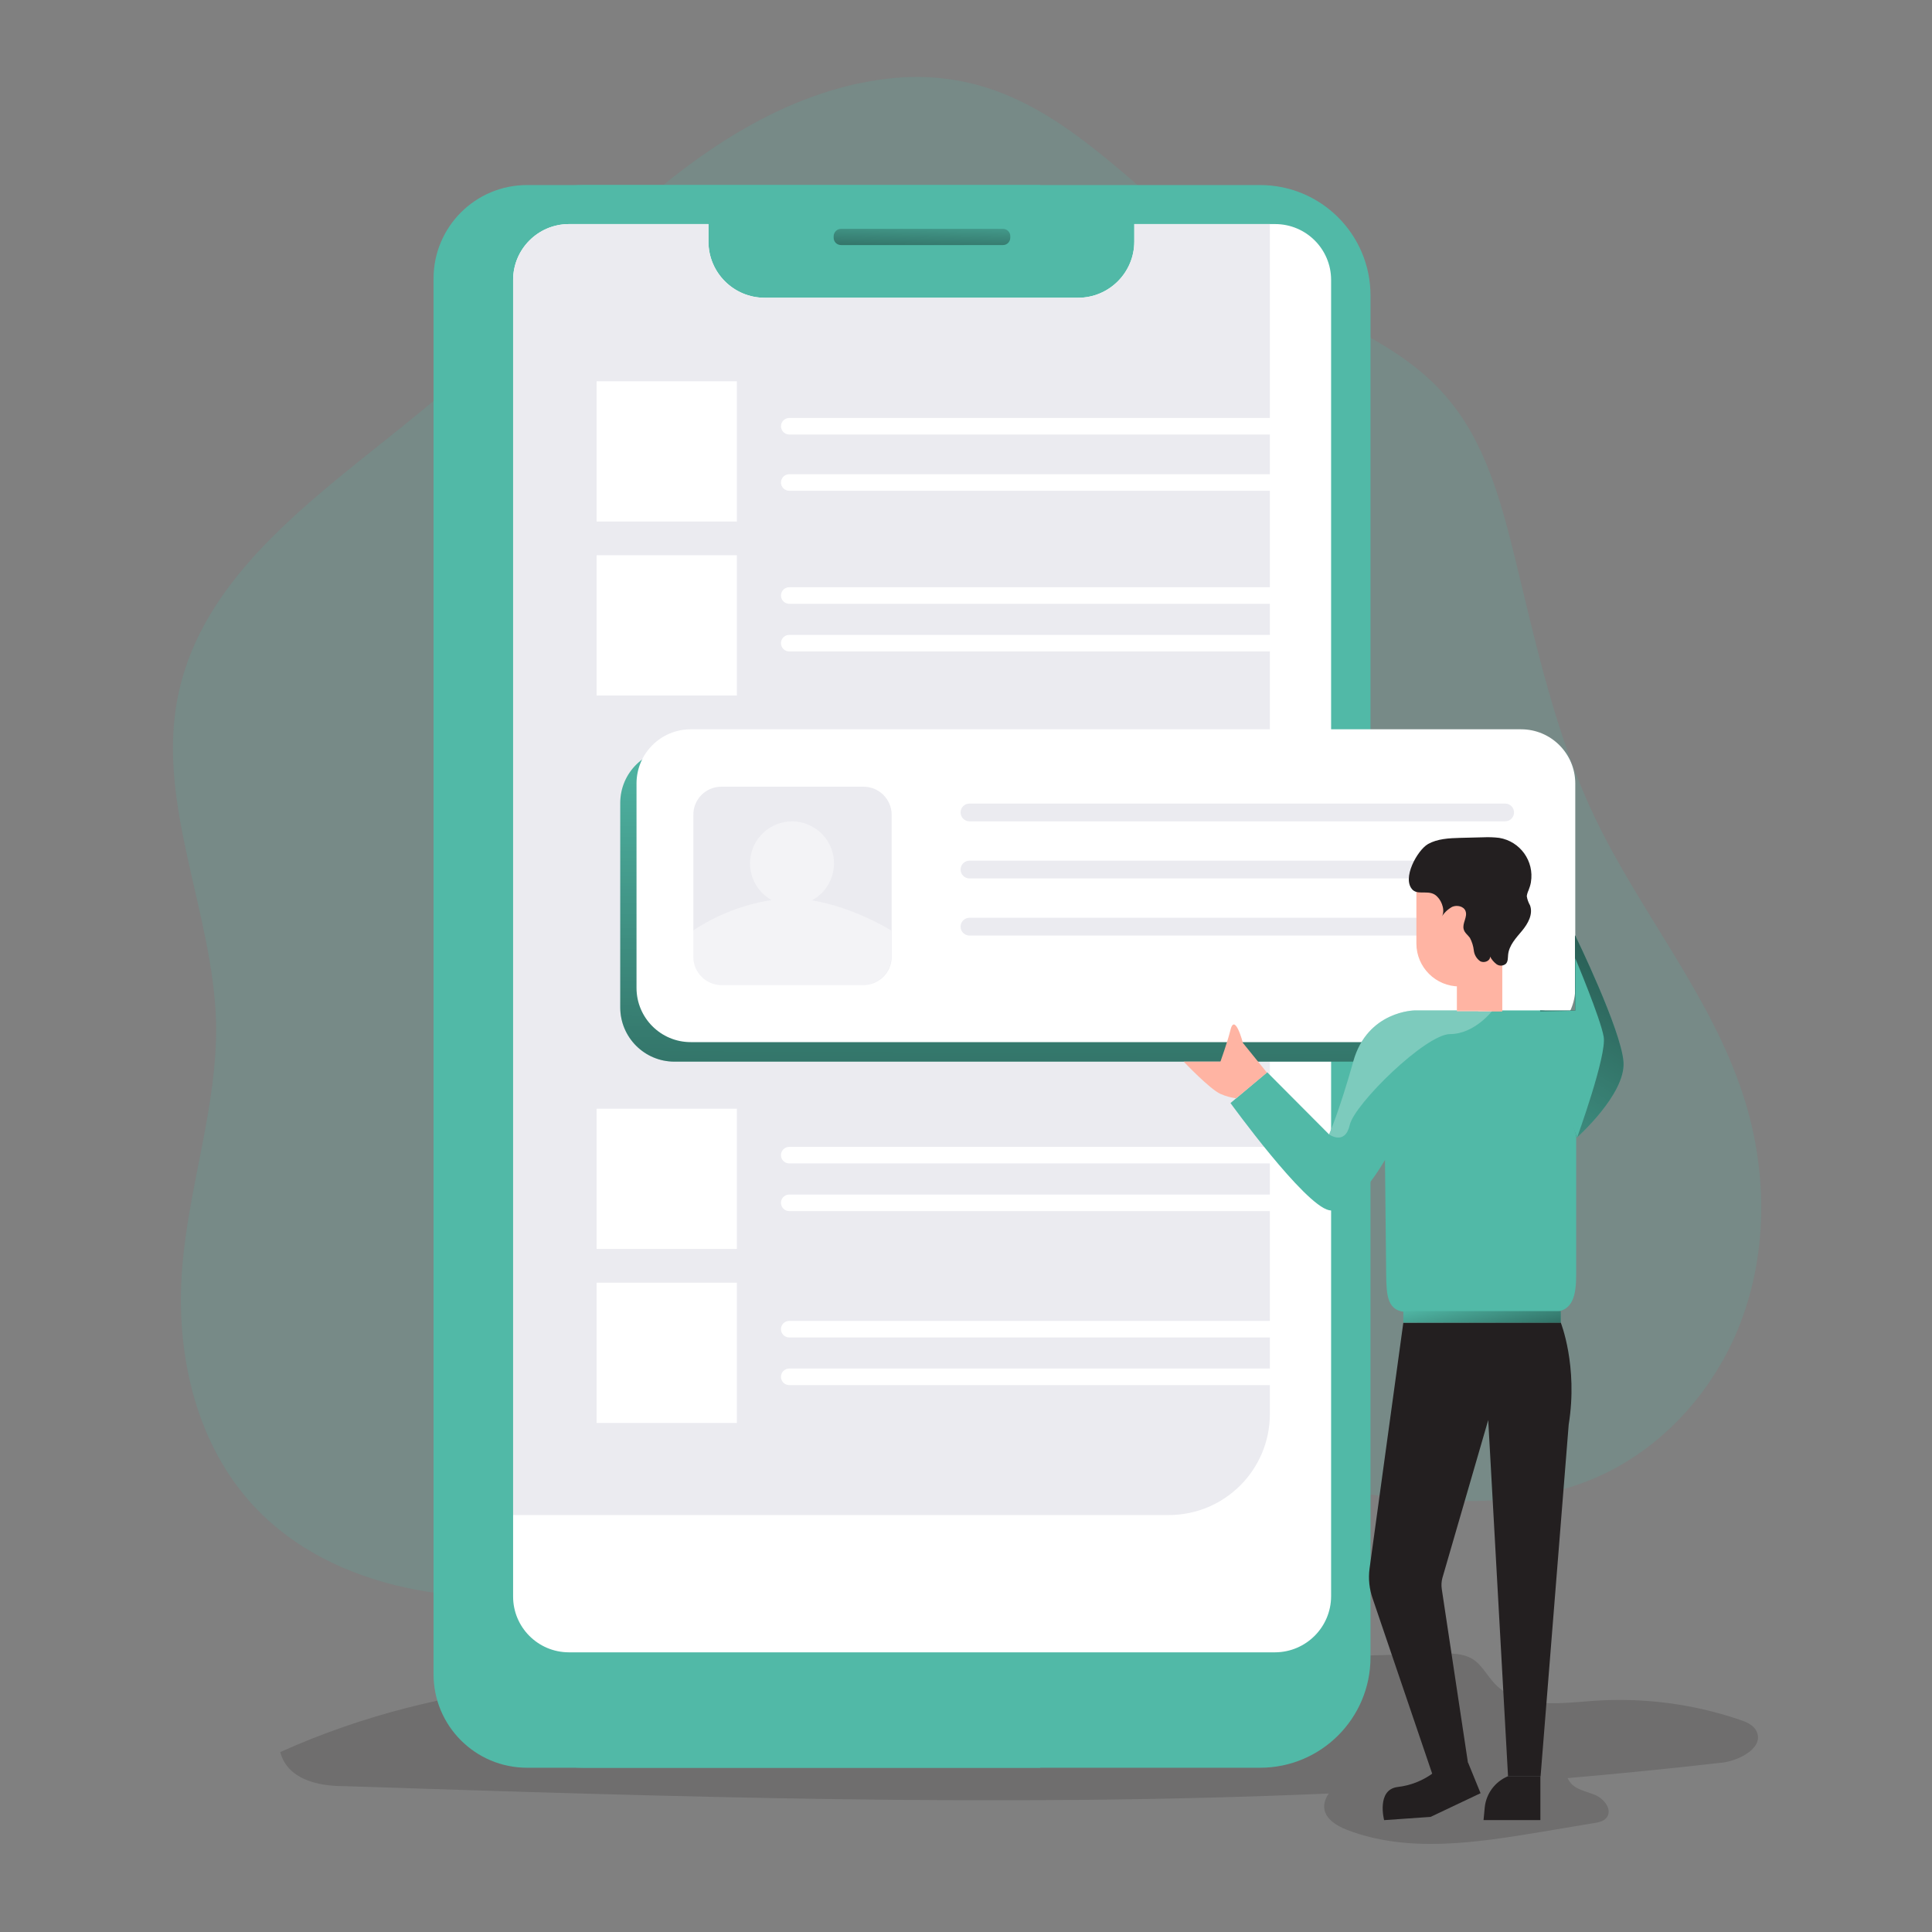 <svg width="300" height="300" viewBox="0 0 300 300" fill="none" xmlns="http://www.w3.org/2000/svg">
<rect x="0" y="0" width="300" height="300" fill="#808080" stroke="none"/>
<path opacity="0.18" d="M267.264 273.714C259.314 274.632 251.364 275.412 243.414 276.102C243.504 276.294 243.612 276.48 243.738 276.654C244.566 277.896 246.264 278.124 247.692 278.724C249.114 279.324 250.404 281.022 249.486 282.216C249.024 282.816 248.202 282.996 247.464 283.092L239.238 284.472C229.218 286.128 218.652 287.778 209.184 284.148C205.278 282.63 205.002 280.38 206.334 278.496C155.466 280.704 104.364 279 53.4 277.35C49.266 277.35 44.622 276.246 43.518 272.064C69.756 260.256 95.214 260.208 123.66 259.428L223.608 256.764C225.306 256.716 227.148 256.716 228.618 257.592C230.088 258.468 230.916 260.214 232.158 261.498C235.836 265.314 241.992 264.528 247.278 264.12C254.994 263.556 262.74 264.54 270.072 267.018C271.08 267.342 272.184 267.798 272.694 268.716C274.074 271.29 270.168 273.402 267.27 273.726L267.264 273.714Z" fill="#231F20"/>
<path opacity="0.18" d="M133.632 12.882C120.216 15.684 108.402 23.682 98.202 32.826C88.002 41.97 78.9 52.356 68.472 61.272C52.344 75.102 31.662 87.51 27.576 108.372C24.312 125.1 33.138 141.828 33.552 158.874C33.78 171.786 29.232 184.284 28.266 197.154C27.3 209.838 30.198 223.254 38.514 232.86C50.37 246.552 70.68 249.768 88.65 247.2C106.62 244.626 123.528 237.276 141.222 233.37C162.546 228.684 184.74 229.05 206.478 231.396C219.756 232.818 233.682 234.888 246.18 230.112C257.298 225.882 266.076 216.42 270.306 205.296C274.536 194.178 274.398 181.632 270.768 170.328C265.758 154.656 254.682 141.696 247.608 126.858C241.59 114.222 238.602 100.434 235.29 86.832C233.082 77.826 230.604 68.496 224.49 61.512C217.548 53.472 207.03 49.746 197.7 44.646C175.134 32.328 163.098 6.732 133.638 12.894L133.632 12.882Z" fill="#51B9A7"/>
<path d="M81.84 28.734H161.526V274.494H81.84C73.818 274.494 67.32 267.99 67.32 259.974V43.254C67.32 35.232 73.824 28.734 81.84 28.734Z" fill="#51B9A7"/>
<path d="M90.661 28.734H195.667C205.135 28.734 212.809 36.408 212.809 45.876V257.352C212.809 266.82 205.135 274.494 195.667 274.494H90.661C81.193 274.494 73.519 266.82 73.519 257.352V45.876C73.519 36.408 81.193 28.734 90.661 28.734Z" fill="#51B9A7"/>
<path d="M206.694 43.482V247.884C206.67 252.672 202.794 256.542 198.006 256.572H88.314C83.532 256.554 79.662 252.672 79.674 247.884V43.482C79.662 38.7 83.532 34.812 88.314 34.794H110.004V37.506C110.004 42.33 113.916 46.236 118.734 46.236H167.4C172.224 46.236 176.13 42.324 176.13 37.506V34.794H198.006C202.8 34.794 206.688 38.67 206.694 43.458V43.476V43.482Z" fill="white"/>
<path d="M130.596 35.532H155.73C156.36 35.532 156.876 36.03 156.876 36.66C156.876 36.666 156.876 36.672 156.876 36.678V36.906C156.876 37.536 156.378 38.052 155.748 38.052C155.742 38.052 155.736 38.052 155.73 38.052H130.596C129.966 38.052 129.45 37.554 129.45 36.924C129.45 36.918 129.45 36.912 129.45 36.906V36.678C129.462 36.048 129.966 35.538 130.596 35.532Z" fill="url(#paint0_linear_497_1620)"/>
<path d="M197.185 34.8V219.582C197.173 228.234 190.165 235.242 181.513 235.254H79.681V43.482C79.669 38.7 83.539 34.812 88.321 34.794H110.011V37.506C110.011 42.33 113.923 46.236 118.741 46.236H167.407C172.231 46.236 176.137 42.324 176.137 37.506V34.794H197.185V34.8Z" fill="#EBEBF0"/>
<path d="M114.421 59.202H92.641V80.982H114.421V59.202Z" fill="white"/>
<path d="M114.421 86.22H92.641V108H114.421V86.22Z" fill="white"/>
<path d="M114.421 172.158H92.641V193.938H114.421V172.158Z" fill="white"/>
<path d="M114.421 199.176H92.641V220.956H114.421V199.176Z" fill="white"/>
<path d="M122.556 64.902H200.496C201.204 64.902 201.78 65.478 201.78 66.186C201.78 66.894 201.204 67.47 200.496 67.47H122.556C121.848 67.47 121.272 66.894 121.272 66.186C121.272 65.478 121.848 64.902 122.556 64.902Z" fill="white"/>
<path d="M200.491 76.206H122.551C121.843 76.206 121.267 75.63 121.267 74.922C121.267 74.214 121.843 73.638 122.551 73.638H200.491C201.199 73.638 201.775 74.214 201.775 74.922C201.763 75.624 201.193 76.194 200.491 76.206Z" fill="white"/>
<path d="M200.491 93.756H122.551C121.843 93.756 121.267 93.18 121.267 92.472C121.267 91.764 121.843 91.188 122.551 91.188H200.491C201.199 91.188 201.775 91.764 201.775 92.472C201.763 93.174 201.193 93.744 200.491 93.756Z" fill="white"/>
<path d="M200.491 101.154H122.551C121.843 101.154 121.267 100.578 121.267 99.87C121.267 99.162 121.843 98.586 122.551 98.586H200.491C201.199 98.586 201.775 99.162 201.775 99.87C201.763 100.572 201.193 101.142 200.491 101.154Z" fill="white"/>
<path d="M200.491 180.654H122.551C121.843 180.654 121.267 180.078 121.267 179.37C121.267 178.662 121.843 178.086 122.551 178.086H200.491C201.199 178.086 201.775 178.662 201.775 179.37C201.763 180.072 201.193 180.642 200.491 180.654Z" fill="white"/>
<path d="M200.491 188.058H122.551C121.843 188.058 121.267 187.482 121.267 186.774C121.267 186.066 121.843 185.49 122.551 185.49H200.491C201.199 185.49 201.775 186.066 201.775 186.774C201.763 187.476 201.193 188.046 200.491 188.058Z" fill="white"/>
<path d="M200.491 207.678H122.551C121.843 207.678 121.267 207.102 121.267 206.394C121.267 205.686 121.843 205.11 122.551 205.11H200.491C201.199 205.11 201.775 205.686 201.775 206.394C201.763 207.096 201.193 207.666 200.491 207.678Z" fill="white"/>
<path d="M200.491 215.076H122.551C121.843 215.076 121.267 214.5 121.267 213.792C121.267 213.084 121.843 212.508 122.551 212.508H200.491C201.199 212.508 201.775 213.084 201.775 213.792C201.763 214.494 201.193 215.064 200.491 215.076Z" fill="white"/>
<path d="M104.724 116.274H233.67C238.314 116.274 242.076 120.042 242.082 124.686V156.438C242.082 161.082 238.314 164.844 233.67 164.85H104.724C100.08 164.85 96.318 161.082 96.312 156.438V124.686C96.312 120.042 100.08 116.28 104.724 116.274Z" fill="#51B9A7"/>
<path d="M104.724 116.274H233.67C238.314 116.274 242.076 120.042 242.082 124.686V156.438C242.082 161.082 238.314 164.844 233.67 164.85H104.724C100.08 164.85 96.318 161.082 96.312 156.438V124.686C96.312 120.042 100.08 116.28 104.724 116.274Z" fill="url(#paint1_linear_497_1620)"/>
<path d="M107.25 113.244H236.196C240.84 113.244 244.602 117.012 244.608 121.656V153.408C244.608 158.052 240.84 161.814 236.196 161.82H107.25C102.606 161.82 98.844 158.052 98.838 153.408V121.656C98.838 117.012 102.606 113.25 107.25 113.244Z" fill="white"/>
<path d="M112.032 122.16H134.088C136.5 122.16 138.456 124.116 138.456 126.528V148.584C138.456 150.996 136.5 152.952 134.088 152.952H112.032C109.62 152.952 107.664 150.996 107.664 148.584V126.528C107.646 124.134 109.572 122.178 111.966 122.16C111.99 122.16 112.008 122.16 112.032 122.16Z" fill="#EBEBF0"/>
<path opacity="0.38" d="M138.408 144.492V148.584C138.408 150.996 136.452 152.952 134.04 152.952H111.984C109.572 152.952 107.616 150.996 107.616 148.584V144.492C111.288 142.056 115.44 140.442 119.796 139.758C116.652 137.994 115.53 134.022 117.294 130.878C119.058 127.734 123.03 126.612 126.174 128.376C129.318 130.14 130.44 134.112 128.676 137.256C128.07 138.336 127.176 139.218 126.09 139.806C132.618 140.862 138.408 144.492 138.408 144.492Z" fill="white"/>
<path d="M233.718 127.536H150.54C149.778 127.536 149.16 126.918 149.16 126.156C149.16 125.394 149.778 124.776 150.54 124.776H233.718C234.48 124.776 235.098 125.394 235.098 126.156C235.098 126.918 234.48 127.536 233.718 127.536Z" fill="#EBEBF0"/>
<path d="M233.718 136.404H150.54C149.778 136.404 149.16 135.786 149.16 135.024C149.16 134.262 149.778 133.644 150.54 133.644H233.718C234.48 133.644 235.098 134.262 235.098 135.024C235.098 135.786 234.48 136.404 233.718 136.404Z" fill="#EBEBF0"/>
<path d="M233.718 145.272H150.54C149.778 145.272 149.16 144.654 149.16 143.892C149.16 143.13 149.778 142.512 150.54 142.512H233.718C234.48 142.512 235.098 143.13 235.098 143.892C235.098 144.654 234.48 145.272 233.718 145.272Z" fill="#EBEBF0"/>
<path d="M217.908 205.38L212.67 243.522C212.448 245.13 212.622 246.774 213.174 248.304L222.546 275.874L228.012 274.176L223.878 246.744C223.794 246.174 223.824 245.598 223.968 245.046L231.09 220.506L234.168 275.832H239.22L243.588 221.196C245.058 212.1 242.346 205.344 242.346 205.344L217.896 205.392L217.908 205.38Z" fill="#231F20"/>
<path d="M244.746 171.744V197.94C244.746 201.156 244.242 203.73 241.026 203.73H218.598C215.382 203.73 215.292 201.156 215.244 197.94L215.058 180.108C215.058 180.108 210.234 188.748 206.37 187.92C202.512 187.092 191.07 171.282 191.07 171.282L196.77 166.5L206.376 176.148C206.376 176.148 207.936 172.656 210.144 164.796C212.352 156.936 219.702 156.894 219.702 156.894H239.184C246.216 156.894 244.746 171.738 244.746 171.738V171.744Z" fill="#51B9A7"/>
<path d="M244.608 145.272C244.608 145.272 251.73 159.888 252.096 164.892C252.462 169.902 244.836 176.658 244.836 176.658L239.136 156.9H244.56V145.272H244.608Z" fill="#51B9A7"/>
<path d="M244.608 145.272C244.608 145.272 251.73 159.888 252.096 164.892C252.462 169.902 244.836 176.658 244.836 176.658L239.136 156.9H244.56V145.272H244.608Z" fill="url(#paint2_linear_497_1620)"/>
<path d="M244.884 176.658C244.884 176.658 249.528 163.884 249.018 160.986C248.514 158.088 244.608 148.806 244.608 148.806V156.942L237.762 157.08L244.884 176.658Z" fill="#51B9A7"/>
<path d="M242.358 203.586H217.908V205.38H242.358V203.586Z" fill="#51B9A7"/>
<path d="M242.358 203.586H217.908V205.38H242.358V203.586Z" fill="url(#paint3_linear_497_1620)"/>
<path d="M233.256 139.116H226.224V157.038H233.256V139.116Z" fill="#FFB4A3"/>
<path d="M233.256 137.136V157.032H229.536V155.838C229.536 154.368 228.342 153.174 226.872 153.174H226.644C222.954 153.192 219.954 150.216 219.936 146.532C219.936 146.526 219.936 146.52 219.936 146.514V137.184H233.262V137.136H233.256Z" fill="#FFB4A3"/>
<path d="M221.724 131.07C223.194 130.242 224.988 130.152 226.734 130.104L230.364 130.014C231.174 129.978 231.99 130.008 232.8 130.104C236.058 130.644 238.26 133.716 237.72 136.974C237.72 136.98 237.72 136.992 237.72 136.998C237.642 137.424 237.516 137.838 237.354 138.24C237.216 138.528 237.12 138.84 237.078 139.158C237.156 139.662 237.33 140.142 237.582 140.58C238.086 141.96 237.258 143.43 236.34 144.534C235.422 145.638 234.318 146.784 234.18 148.254C234.132 148.716 234.18 149.262 233.856 149.634C233.448 150.006 232.836 150.042 232.386 149.724C231.966 149.406 231.618 148.998 231.378 148.53C231.426 149.22 230.46 149.586 229.86 149.268C229.29 148.878 228.924 148.254 228.852 147.57C228.774 146.898 228.57 146.244 228.252 145.638C227.928 145.176 227.424 144.858 227.286 144.306C227.01 143.388 227.928 142.374 227.562 141.456C227.286 140.718 226.23 140.49 225.492 140.814C224.79 141.204 224.202 141.774 223.794 142.47C224.484 141.552 223.932 139.986 223.194 139.254C222.048 138.012 220.344 139.068 219.378 138.198C217.584 136.452 220.116 131.994 221.724 131.076V131.07Z" fill="#231F20"/>
<path opacity="0.25" d="M231.696 156.99C231.696 156.99 228.936 160.572 225.168 160.572C221.4 160.572 210.324 171.42 209.592 174.678C208.854 177.942 206.376 176.148 206.376 176.148C206.376 176.148 207.936 172.656 210.144 164.796C212.352 156.936 219.702 156.894 219.702 156.894H229.626L231.696 156.984V156.99Z" fill="white"/>
<path d="M227.97 273.714L229.902 278.448L222.138 282.126L214.926 282.63C214.926 282.63 213.684 277.896 217.038 277.482C219 277.26 220.866 276.528 222.462 275.37L227.976 273.714H227.97Z" fill="#231F20"/>
<path d="M234.132 275.826C232.146 276.66 230.772 278.508 230.55 280.65L230.364 282.624H239.19V275.82H234.138L234.132 275.826Z" fill="#231F20"/>
<path d="M196.722 166.548L193.002 161.952C193.002 161.952 191.718 157.032 191.028 160.068C190.614 161.766 189.51 164.85 189.51 164.85H183.81C183.81 164.85 187.806 169.08 189.51 169.86C190.284 170.202 191.106 170.43 191.946 170.55L196.728 166.554L196.722 166.548Z" fill="#FFB4A3"/>
<defs>
<linearGradient id="paint0_linear_497_1620" x1="143.28" y1="32.322" x2="143.022" y2="42.24" gradientUnits="userSpaceOnUse">
<stop stop-opacity="0"/>
<stop offset="0.85" stop-opacity="0.51"/>
<stop offset="0.99"/>
</linearGradient>
<linearGradient id="paint1_linear_497_1620" x1="169.32" y1="114.156" x2="168.936" y2="197.61" gradientUnits="userSpaceOnUse">
<stop stop-opacity="0"/>
<stop offset="0.85" stop-opacity="0.51"/>
<stop offset="0.99"/>
</linearGradient>
<linearGradient id="paint2_linear_497_1620" x1="223.452" y1="194.538" x2="258.918" y2="140.184" gradientUnits="userSpaceOnUse">
<stop stop-opacity="0"/>
<stop offset="0.85" stop-opacity="0.51"/>
<stop offset="0.99"/>
</linearGradient>
<linearGradient id="paint3_linear_497_1620" x1="229.338" y1="200.814" x2="231.666" y2="211.602" gradientUnits="userSpaceOnUse">
<stop stop-opacity="0"/>
<stop offset="0.85" stop-opacity="0.51"/>
<stop offset="0.99"/>
</linearGradient>
</defs>
</svg>
